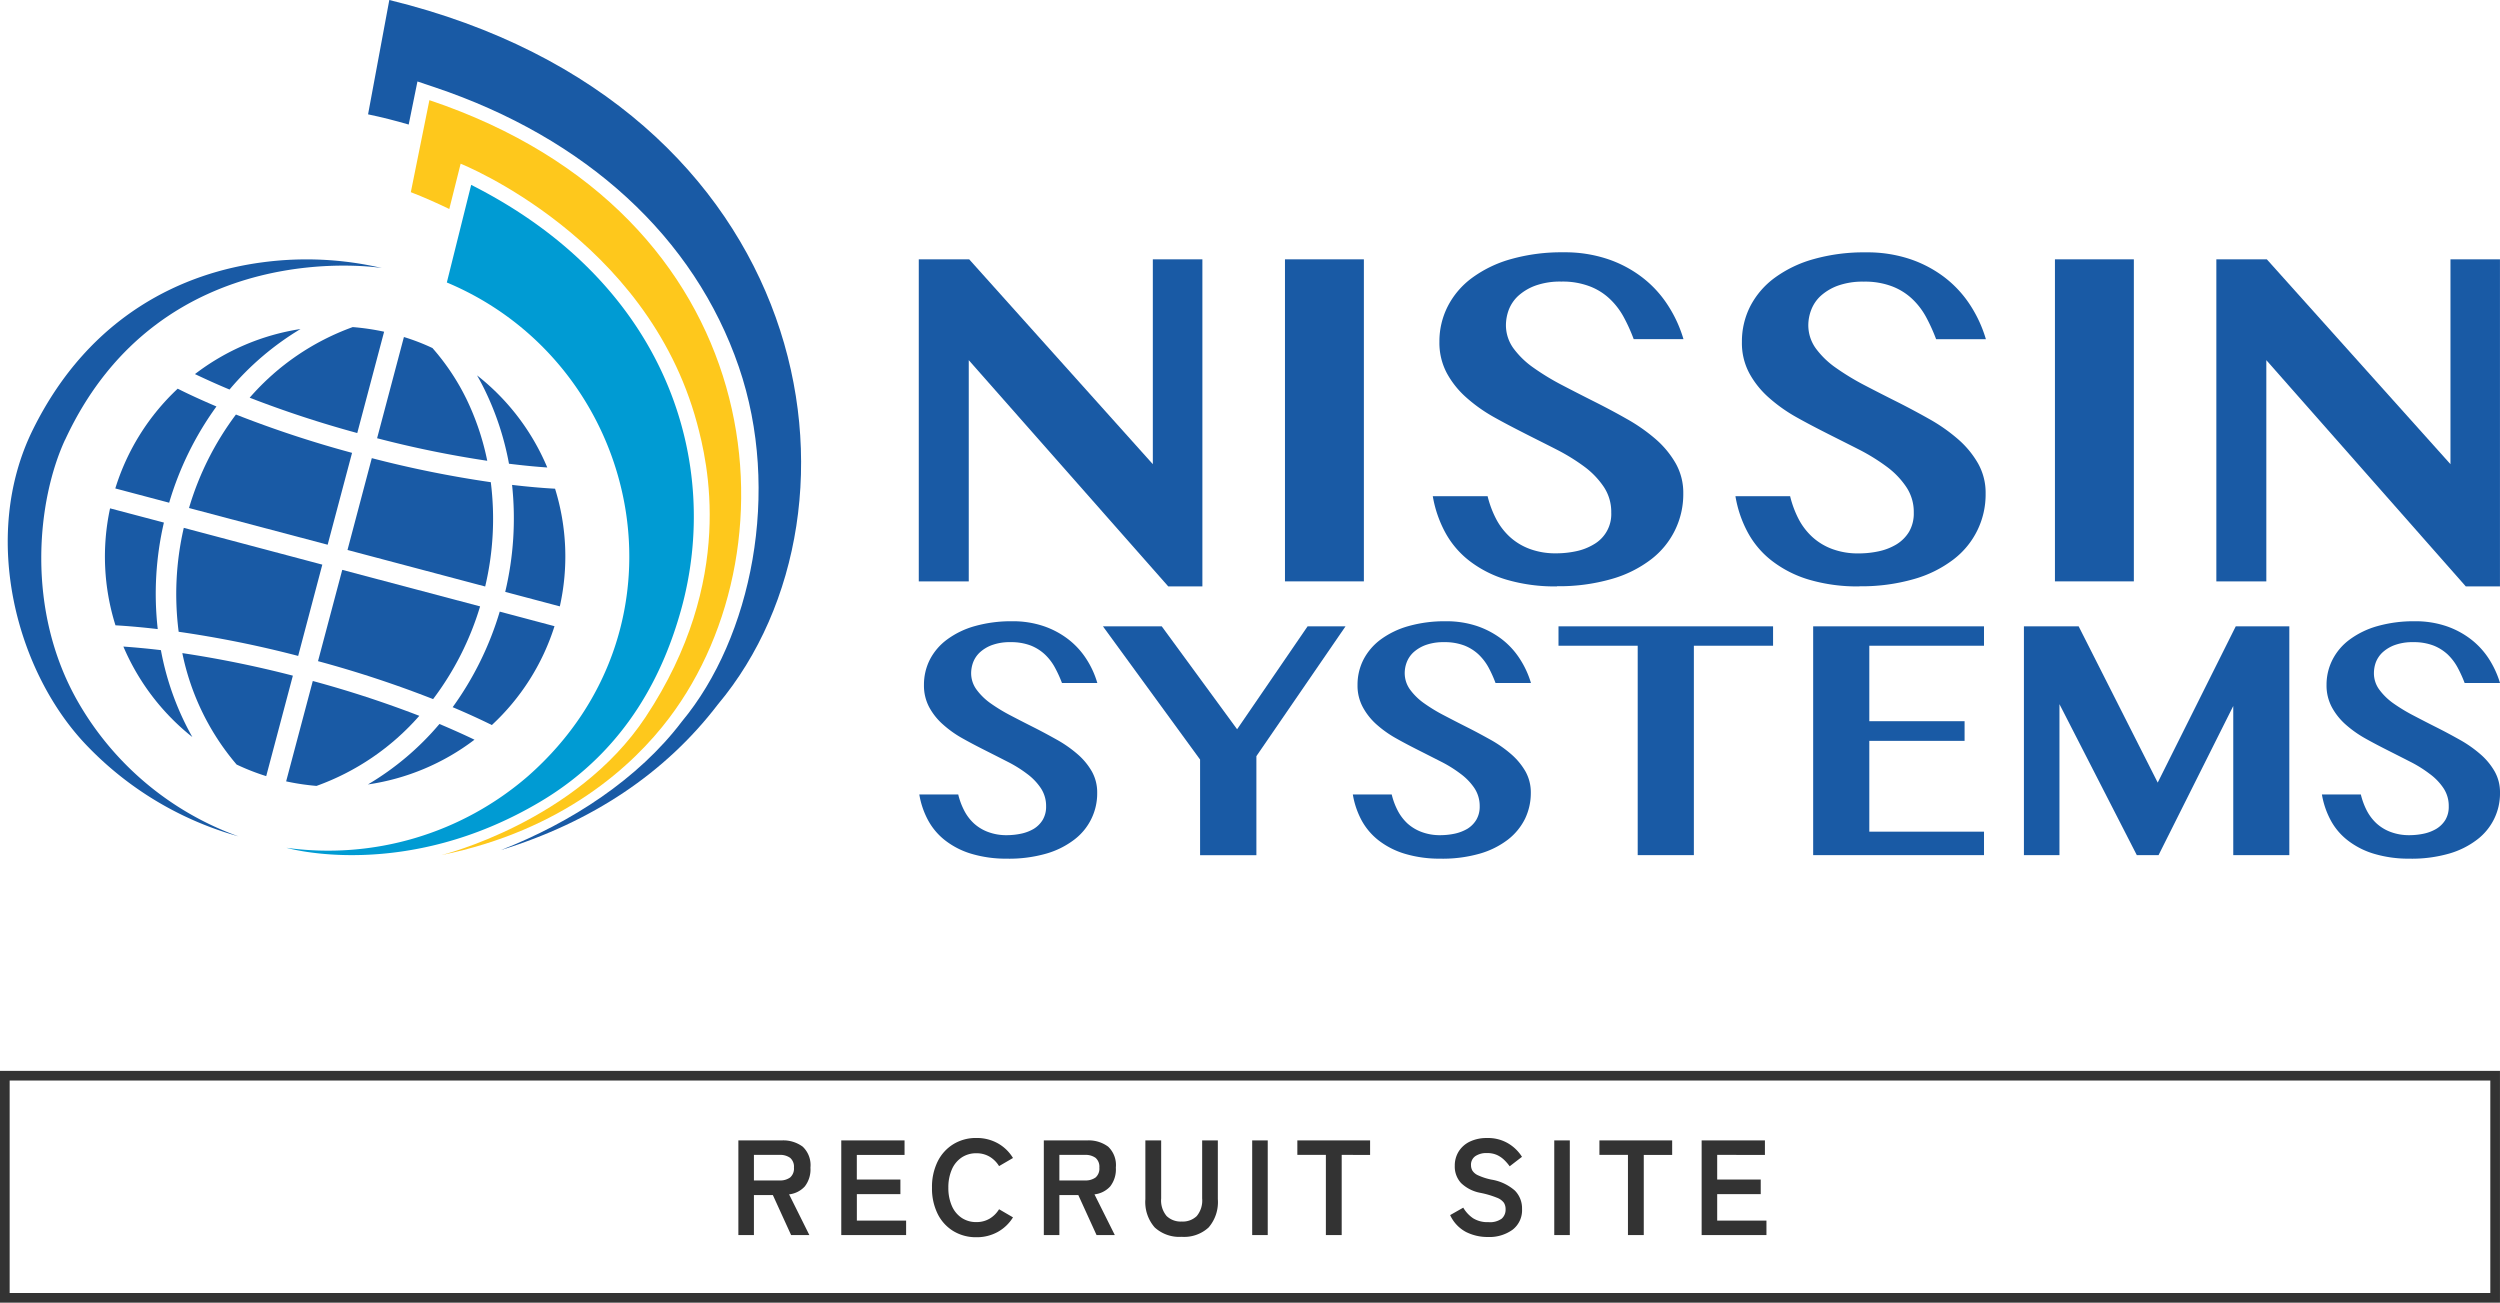 <svg xmlns="http://www.w3.org/2000/svg" width="258.847" height="134.877" viewBox="0 0 258.847 134.877"><g transform="translate(-132 -120.01)"><g transform="translate(227.129 146.139)"><path d="M256.084,72.89H261.3L280.314,94.1V72.89h5.131v33.863h-3.536L261.255,83.329v22.908H256.08V72.894Z" transform="translate(-256.08 -72.168)" fill="#195aa5"/><path d="M359.01,72.89h8.17v33.343h-8.17Z" transform="translate(-321.095 -72.168)" fill="#195aa5"/><path d="M413.423,105.515a17.64,17.64,0,0,1-5.245-.7,11.733,11.733,0,0,1-3.827-1.945,9.345,9.345,0,0,1-2.509-2.954,12.173,12.173,0,0,1-1.282-3.739h5.676A10.5,10.5,0,0,0,407.1,98.5a6.806,6.806,0,0,0,1.429,1.882,6.289,6.289,0,0,0,2.055,1.249,7.614,7.614,0,0,0,2.766.46,9.793,9.793,0,0,0,2.074-.221,5.869,5.869,0,0,0,1.82-.715,3.6,3.6,0,0,0,1.794-3.282,4.676,4.676,0,0,0-.759-2.641,8.546,8.546,0,0,0-2.008-2.1,20.5,20.5,0,0,0-2.866-1.772c-1.061-.545-2.155-1.087-3.26-1.65s-2.2-1.127-3.267-1.728a16.148,16.148,0,0,1-2.858-2.033,9.292,9.292,0,0,1-2.011-2.523,6.693,6.693,0,0,1-.763-3.227,7.979,7.979,0,0,1,.869-3.691,8.416,8.416,0,0,1,2.52-2.943,12.478,12.478,0,0,1,4.037-1.941,19.286,19.286,0,0,1,5.433-.7,13.95,13.95,0,0,1,4.564.7,12.287,12.287,0,0,1,3.591,1.908,11.4,11.4,0,0,1,2.623,2.847,13.308,13.308,0,0,1,1.632,3.536h-5.153a17.714,17.714,0,0,0-1.028-2.273,7.455,7.455,0,0,0-1.455-1.9,6.231,6.231,0,0,0-2.085-1.3,7.852,7.852,0,0,0-2.925-.486,7.563,7.563,0,0,0-2.689.42,5.42,5.42,0,0,0-1.783,1.068,3.87,3.87,0,0,0-.972,1.44,4.634,4.634,0,0,0-.291,1.566,4.088,4.088,0,0,0,.788,2.431,8.849,8.849,0,0,0,2.085,2.008,25.344,25.344,0,0,0,2.936,1.783c1.094.571,2.21,1.142,3.359,1.72s2.276,1.175,3.37,1.8a18.03,18.03,0,0,1,2.954,2.066,9.7,9.7,0,0,1,2.085,2.52,6.183,6.183,0,0,1,.785,3.12,8.476,8.476,0,0,1-3.337,6.822,12.187,12.187,0,0,1-4.1,2.033,19.59,19.59,0,0,1-5.632.744Z" transform="translate(-347.34 -70.93)" fill="#195aa5"/><path d="M498.482,105.515a17.624,17.624,0,0,1-5.245-.7,11.735,11.735,0,0,1-3.827-1.945,9.3,9.3,0,0,1-2.508-2.954,12.059,12.059,0,0,1-1.271-3.739h5.662a10.5,10.5,0,0,0,.862,2.332,6.8,6.8,0,0,0,1.429,1.882,6.289,6.289,0,0,0,2.055,1.249,7.627,7.627,0,0,0,2.766.46,9.768,9.768,0,0,0,2.074-.221,5.988,5.988,0,0,0,1.827-.715,3.919,3.919,0,0,0,1.3-1.3,3.778,3.778,0,0,0,.49-1.985,4.625,4.625,0,0,0-.766-2.641,8.5,8.5,0,0,0-2.011-2.1,20.352,20.352,0,0,0-2.855-1.772c-1.068-.545-2.155-1.087-3.267-1.65s-2.2-1.127-3.267-1.728a16.289,16.289,0,0,1-2.858-2.033,9.294,9.294,0,0,1-2.011-2.523,6.611,6.611,0,0,1-.759-3.227,8.019,8.019,0,0,1,.862-3.691,8.507,8.507,0,0,1,2.523-2.943,12.479,12.479,0,0,1,4.037-1.941,19.212,19.212,0,0,1,5.433-.7,13.966,13.966,0,0,1,4.564.7,12.43,12.43,0,0,1,3.591,1.908,11.546,11.546,0,0,1,2.623,2.847,13.406,13.406,0,0,1,1.628,3.536h-5.153a18.78,18.78,0,0,0-1.028-2.273,7.528,7.528,0,0,0-1.451-1.9,6.343,6.343,0,0,0-2.085-1.3,7.878,7.878,0,0,0-2.925-.486,7.6,7.6,0,0,0-2.693.42,5.461,5.461,0,0,0-1.783,1.068,3.818,3.818,0,0,0-.969,1.44,4.473,4.473,0,0,0-.3,1.566,4.109,4.109,0,0,0,.785,2.431,8.849,8.849,0,0,0,2.085,2.008,25.979,25.979,0,0,0,2.936,1.783q1.641.856,3.367,1.72c1.142.578,2.265,1.175,3.37,1.8a17.8,17.8,0,0,1,2.947,2.066,9.7,9.7,0,0,1,2.085,2.52,6.184,6.184,0,0,1,.784,3.12,8.44,8.44,0,0,1-3.33,6.822,12.225,12.225,0,0,1-4.1,2.033,19.589,19.589,0,0,1-5.632.744Z" transform="translate(-401.075 -70.93)" fill="#195aa5"/><path d="M575.44,72.89h8.17v33.343h-8.17Z" transform="translate(-457.803 -72.168)" fill="#195aa5"/><path d="M620.814,72.89h5.223L645.051,94.1V72.89h5.124v33.863h-3.54l-20.65-23.424v22.908H620.81V72.894Z" transform="translate(-486.461 -72.168)" fill="#195aa5"/><path d="M265.365,199.2a12.458,12.458,0,0,1-3.728-.5,8.252,8.252,0,0,1-2.718-1.381,6.649,6.649,0,0,1-1.783-2.1,8.579,8.579,0,0,1-.906-2.667h4.03a7.28,7.28,0,0,0,.615,1.661,4.8,4.8,0,0,0,1.013,1.341,4.489,4.489,0,0,0,1.462.884,5.381,5.381,0,0,0,1.967.331,7.237,7.237,0,0,0,1.466-.158,4.327,4.327,0,0,0,1.3-.5,2.785,2.785,0,0,0,.925-.928,2.658,2.658,0,0,0,.35-1.407,3.324,3.324,0,0,0-.545-1.875,5.966,5.966,0,0,0-1.429-1.484,12.965,12.965,0,0,0-2.03-1.26c-.762-.39-1.532-.781-2.321-1.179s-1.562-.8-2.324-1.23a11.1,11.1,0,0,1-2.026-1.44,6.482,6.482,0,0,1-1.433-1.8,4.756,4.756,0,0,1-.538-2.295,5.734,5.734,0,0,1,.612-2.623,5.982,5.982,0,0,1,1.79-2.085,8.841,8.841,0,0,1,2.873-1.385,13.854,13.854,0,0,1,3.86-.5,9.913,9.913,0,0,1,3.241.5,8.864,8.864,0,0,1,2.556,1.359,8.116,8.116,0,0,1,1.864,2.022,9.353,9.353,0,0,1,1.153,2.509H271a12.559,12.559,0,0,0-.737-1.61,5.408,5.408,0,0,0-1.035-1.348,4.657,4.657,0,0,0-1.477-.925,5.718,5.718,0,0,0-2.077-.343,5.369,5.369,0,0,0-1.912.3,3.8,3.8,0,0,0-1.263.759,2.749,2.749,0,0,0-.692,1.02,3.314,3.314,0,0,0-.21,1.116,2.868,2.868,0,0,0,.56,1.72,6.344,6.344,0,0,0,1.481,1.437,17.622,17.622,0,0,0,2.085,1.26q1.16.608,2.391,1.227c.818.413,1.61.844,2.394,1.282a12.694,12.694,0,0,1,2.1,1.473,6.841,6.841,0,0,1,1.484,1.787,4.415,4.415,0,0,1,.556,2.217,5.99,5.99,0,0,1-2.376,4.851,8.732,8.732,0,0,1-2.906,1.448,14,14,0,0,1-4,.523Z" transform="translate(-256.175 -136.425)" fill="#195aa5"/><path d="M313.929,176.04l7.805,10.66,7.3-10.66h3.927l-9.231,13.445v10.251H317.9v-9.9L307.84,176.04Z" transform="translate(-288.774 -137.322)" fill="#195aa5"/><path d="M387.215,199.2a12.458,12.458,0,0,1-3.728-.5,8.344,8.344,0,0,1-2.722-1.381,6.7,6.7,0,0,1-1.783-2.1,8.674,8.674,0,0,1-.9-2.667h4.026a7.277,7.277,0,0,0,.615,1.661,4.947,4.947,0,0,0,1.013,1.341,4.546,4.546,0,0,0,1.466.884,5.374,5.374,0,0,0,1.963.331,7.281,7.281,0,0,0,1.474-.158,4.487,4.487,0,0,0,1.3-.5,2.785,2.785,0,0,0,.925-.928,2.659,2.659,0,0,0,.354-1.407,3.352,3.352,0,0,0-.545-1.875,6.049,6.049,0,0,0-1.433-1.484,13.062,13.062,0,0,0-2.022-1.26c-.766-.39-1.536-.781-2.324-1.179s-1.562-.8-2.321-1.23a11.424,11.424,0,0,1-2.033-1.44,6.592,6.592,0,0,1-1.426-1.8,4.677,4.677,0,0,1-.545-2.295,5.692,5.692,0,0,1,.615-2.623,6.088,6.088,0,0,1,1.787-2.085,8.934,8.934,0,0,1,2.877-1.385,13.816,13.816,0,0,1,3.86-.5,9.984,9.984,0,0,1,3.245.5,9.008,9.008,0,0,1,2.556,1.359,8.085,8.085,0,0,1,1.856,2.022,9.6,9.6,0,0,1,1.16,2.509h-3.669a12.51,12.51,0,0,0-.726-1.61,5.5,5.5,0,0,0-1.035-1.348,4.635,4.635,0,0,0-1.481-.925,5.732,5.732,0,0,0-2.078-.343,5.427,5.427,0,0,0-1.919.3,3.877,3.877,0,0,0-1.263.759,2.74,2.74,0,0,0-.689,1.02,3.143,3.143,0,0,0-.21,1.116,2.889,2.889,0,0,0,.556,1.72,6.291,6.291,0,0,0,1.484,1.437,17.106,17.106,0,0,0,2.089,1.26c.774.405,1.566.814,2.387,1.227s1.61.844,2.4,1.282a12.687,12.687,0,0,1,2.1,1.473,6.991,6.991,0,0,1,1.484,1.787,4.453,4.453,0,0,1,.556,2.217,6.154,6.154,0,0,1-.6,2.689,6.228,6.228,0,0,1-1.776,2.162,8.751,8.751,0,0,1-2.91,1.448,14.033,14.033,0,0,1-4,.523Z" transform="translate(-333.141 -136.425)" fill="#195aa5"/><path d="M458.115,176.04v2.011h-8.2v21.681H444.1V178.051h-8.2V176.04Z" transform="translate(-369.663 -137.322)" fill="#195aa5"/><path d="M525.168,176.04v2.011H513.293v7.813h9.865V187.9h-9.865v9.4h11.876v2.431H507.48V176.04Z" transform="translate(-414.876 -137.322)" fill="#195aa5"/><path d="M566.72,176.04h5.665l8.188,16.182,8.082-16.182H594.2v23.692h-5.805V184.291l-7.735,15.441h-2.251L570.4,184.1v15.629h-3.68Z" transform="translate(-452.295 -137.322)" fill="#195aa5"/><path d="M659.615,199.2a12.416,12.416,0,0,1-3.724-.5,8.273,8.273,0,0,1-2.722-1.381,6.556,6.556,0,0,1-1.783-2.1,8.675,8.675,0,0,1-.906-2.667h4.03a7.447,7.447,0,0,0,.612,1.661,4.89,4.89,0,0,0,1.017,1.341,4.49,4.49,0,0,0,1.462.884,5.4,5.4,0,0,0,1.963.331,7.282,7.282,0,0,0,1.473-.158,4.345,4.345,0,0,0,1.293-.5,2.818,2.818,0,0,0,.936-.928,2.656,2.656,0,0,0,.346-1.407,3.3,3.3,0,0,0-.545-1.875,5.872,5.872,0,0,0-1.437-1.484,12.708,12.708,0,0,0-2.022-1.26c-.759-.39-1.536-.781-2.321-1.179s-1.562-.8-2.324-1.23a11.659,11.659,0,0,1-2.03-1.44,6.538,6.538,0,0,1-1.429-1.8,4.761,4.761,0,0,1-.545-2.295,5.7,5.7,0,0,1,.622-2.623,5.934,5.934,0,0,1,1.787-2.085,8.854,8.854,0,0,1,2.869-1.385,13.854,13.854,0,0,1,3.86-.5,9.953,9.953,0,0,1,3.245.5,8.866,8.866,0,0,1,2.556,1.359,8.114,8.114,0,0,1,1.864,2.022,9.844,9.844,0,0,1,1.157,2.509h-3.662a13.052,13.052,0,0,0-.733-1.61,5.469,5.469,0,0,0-1.028-1.348,4.693,4.693,0,0,0-1.485-.925,5.7,5.7,0,0,0-2.077-.343,5.384,5.384,0,0,0-1.912.3,3.8,3.8,0,0,0-1.263.759,2.793,2.793,0,0,0-.693,1.02,3.3,3.3,0,0,0-.2,1.116,2.841,2.841,0,0,0,.556,1.72,6.346,6.346,0,0,0,1.481,1.437,17.987,17.987,0,0,0,2.089,1.26c.773.405,1.565.814,2.387,1.227s1.617.844,2.4,1.282a12.535,12.535,0,0,1,2.1,1.473,6.841,6.841,0,0,1,1.484,1.787,4.378,4.378,0,0,1,.556,2.217,5.988,5.988,0,0,1-2.376,4.851,8.717,8.717,0,0,1-2.91,1.448,14,14,0,0,1-4,.523Z" transform="translate(-505.201 -136.425)" fill="#195aa5"/></g><g transform="translate(132.801 120.01)"><path d="M97.469,51.96l-2.52,10.108c20.123,8.435,26.1,35.509,8.424,51.094A31.59,31.59,0,0,1,78.34,120.6s12.281,3.58,26.348-4.811c9.176-5.47,12.808-13.758,14.491-19.751,4.251-15.117-1.219-33.734-21.711-44.077Z" transform="translate(-49.485 -32.82)" fill="#009bd3"/><path d="M115.233,28.15l-1.923,9.529c1.392.538,2.707,1.127,3.982,1.742l1.175-4.689s19.294,7.654,24.47,26.857c1.061,3.938,4.1,16.215-5.323,30.441-7.187,10.848-21.129,14.285-21.129,14.285,12.535-2.556,19.825-9.231,23.567-14.185,13.618-18.012,10.406-52.144-24.82-63.979Z" transform="translate(-71.574 -17.781)" fill="#fec81c"/><path d="M33.435,144.363l-5.577-1.473A23.726,23.726,0,0,0,28.418,155c1.282.074,2.752.2,4.376.391a32.637,32.637,0,0,1,.637-11.025Z" transform="translate(-17.263 -90.256)" fill="#195aa5"/><path d="M135.612,173.427l-5.669-1.507a32.907,32.907,0,0,1-4.873,9.894c1.525.645,2.888,1.271,4.056,1.849a23.681,23.681,0,0,0,6.487-10.233Z" transform="translate(-79.002 -108.593)" fill="#195aa5"/><path d="M81.93,92.419a24.869,24.869,0,0,0-3.249-.479A25.682,25.682,0,0,0,68.01,99.252a112.316,112.316,0,0,0,11.139,3.658Z" transform="translate(-42.96 -58.074)" fill="#195aa5"/><path d="M32.51,181.74a23.916,23.916,0,0,0,7.142,9.371,29.032,29.032,0,0,1-3.256-9C34.971,181.939,33.678,181.825,32.51,181.74Z" transform="translate(-20.537 -114.796)" fill="#195aa5"/><path d="M60.525,185.915A112.53,112.53,0,0,0,49.08,183.58,25.651,25.651,0,0,0,54.7,195.117a23.212,23.212,0,0,0,3.065,1.2Z" transform="translate(-31.003 -115.958)" fill="#195aa5"/><path d="M63.566,92.474A23.912,23.912,0,0,0,52.63,97.141c1.057.5,2.247,1.046,3.58,1.6a29.307,29.307,0,0,1,7.356-6.269Z" transform="translate(-33.246 -58.408)" fill="#195aa5"/><path d="M40.712,111.1c-1.514-.645-2.858-1.26-4.011-1.842a23.743,23.743,0,0,0-6.461,10.329l5.577,1.477A32.746,32.746,0,0,1,40.712,111.1Z" transform="translate(-19.103 -69.014)" fill="#195aa5"/><path d="M101.23,209.762a23.911,23.911,0,0,0,11.04-4.634q-1.608-.774-3.628-1.628a29,29,0,0,1-7.408,6.262Z" transform="translate(-63.944 -128.54)" fill="#195aa5"/><path d="M103.82,105.21a109.1,109.1,0,0,0,11.408,2.335,27,27,0,0,0-2.122-6.328,23.766,23.766,0,0,0-3.551-5.345A22.09,22.09,0,0,0,106.6,94.73l-2.777,10.48Z" transform="translate(-65.58 -59.836)" fill="#195aa5"/><path d="M48.149,148.37a30.525,30.525,0,0,0-.53,10.76,112.143,112.143,0,0,1,12.373,2.5l2.5-9.452Z" transform="translate(-29.921 -93.717)" fill="#195aa5"/><path d="M87.22,169.632a113.588,113.588,0,0,1,11.916,3.93,30.45,30.45,0,0,0,4.866-9.6L89.729,160.18Z" transform="translate(-55.094 -101.177)" fill="#195aa5"/><path d="M135.228,114.66c1.451.177,2.774.309,3.963.387a23.8,23.8,0,0,0-7.271-9.537c.295.512.578,1.046.84,1.591a29.584,29.584,0,0,1,2.468,7.562Z" transform="translate(-83.329 -66.645)" fill="#195aa5"/><path d="M67.838,120.487a114.054,114.054,0,0,1-12.019-3.967A30.518,30.518,0,0,0,50.96,126.2L65.315,130l2.527-9.515Z" transform="translate(-32.191 -73.6)" fill="#195aa5"/><path d="M139.84,147.383l5.654,1.5A23.665,23.665,0,0,0,145,136.7c-1.3-.07-2.792-.2-4.45-.394A32.827,32.827,0,0,1,139.84,147.383Z" transform="translate(-88.331 -86.1)" fill="#195aa5"/><path d="M78.25,201.811a24.544,24.544,0,0,0,3.149.471,25.676,25.676,0,0,0,10.642-7.257,111.677,111.677,0,0,0-11.028-3.606l-2.759,10.391Z" transform="translate(-49.428 -120.91)" fill="#195aa5"/><path d="M110.347,131.27a113.727,113.727,0,0,1-12.321-2.49l-2.516,9.507,14.255,3.783A30.4,30.4,0,0,0,110.347,131.27Z" transform="translate(-60.331 -81.344)" fill="#195aa5"/><path d="M5.949,91.6c9.975-21.534,32.8-17.777,32.8-17.777a34.434,34.434,0,0,0-12.4-.589C18.351,74.293,8.538,78.559,2.615,90.541c-5.5,11.106-1.694,25.287,5.713,32.861a34.629,34.629,0,0,0,15.567,9.264A31.4,31.4,0,0,1,7.3,118.775c-5.5-9.562-4.24-20.952-1.356-27.181Z" transform="translate(-0.005 -46.07)" fill="#195aa5"/><path d="M103.489,0l-2.2,11.839c1.448.3,2.844.659,4.207,1.057l.906-4.461,1.753.589C123.888,14.3,135.09,24.591,139.68,37.992c4.417,12.885,1.326,28.028-5.9,36.714-4.5,5.938-11.448,10.465-18.753,13.316,9.474-2.925,17.044-7.982,22.466-15.066C154.646,52.5,147.688,10.8,103.489,0Z" transform="translate(-63.981)" fill="#195aa5"/></g><path d="M1,1V23H257.844V1H1M0,0H258.844V24H0Z" transform="translate(132 230.887)" fill="#333"/><path d="M-52.976,0V-9.8h4.48a3.388,3.388,0,0,1,2.177.644,2.624,2.624,0,0,1,.805,2.17A2.865,2.865,0,0,1-46.1-5.033a2.591,2.591,0,0,1-1.624.819L-45.626,0h-1.89l-1.89-4.144h-1.96V0Zm1.61-5.656h2.646a1.752,1.752,0,0,0,1.106-.308,1.223,1.223,0,0,0,.392-1.022,1.205,1.205,0,0,0-.392-1.008A1.752,1.752,0,0,0-48.72-8.3h-2.646ZM-42.322,0V-9.8h6.552v1.5h-4.942v2.548H-36.2v1.512h-4.508V-1.5h5.1V0Zm13.986.224a4.5,4.5,0,0,1-2.373-.63A4.321,4.321,0,0,1-32.34-2.191,5.9,5.9,0,0,1-32.928-4.9a5.93,5.93,0,0,1,.588-2.723,4.369,4.369,0,0,1,1.631-1.792,4.461,4.461,0,0,1,2.373-.637,4.467,4.467,0,0,1,2.212.546A4.274,4.274,0,0,1-24.542-7.98l-1.442.84a2.872,2.872,0,0,0-.987-.98,2.641,2.641,0,0,0-1.365-.35,2.676,2.676,0,0,0-1.526.441,2.843,2.843,0,0,0-1.015,1.246A4.611,4.611,0,0,0-31.234-4.9a4.573,4.573,0,0,0,.357,1.869,2.843,2.843,0,0,0,1.015,1.246,2.676,2.676,0,0,0,1.526.441,2.641,2.641,0,0,0,1.365-.35,2.872,2.872,0,0,0,.987-.98l1.442.84A4.31,4.31,0,0,1-26.124-.322,4.467,4.467,0,0,1-28.336.224ZM-21.35,0V-9.8h4.48a3.388,3.388,0,0,1,2.177.644,2.624,2.624,0,0,1,.8,2.17,2.865,2.865,0,0,1-.588,1.953,2.591,2.591,0,0,1-1.624.819L-14,0h-1.89l-1.89-4.144h-1.96V0Zm1.61-5.656h2.646a1.752,1.752,0,0,0,1.106-.308A1.223,1.223,0,0,0-15.6-6.986a1.205,1.205,0,0,0-.392-1.008A1.752,1.752,0,0,0-17.094-8.3H-19.74ZM-7.07.182a3.776,3.776,0,0,1-2.8-.973,3.982,3.982,0,0,1-.966-2.919V-9.8H-9.2v6.006a2.505,2.505,0,0,0,.567,1.827A2.109,2.109,0,0,0-7.07-1.4a2.085,2.085,0,0,0,1.554-.567,2.526,2.526,0,0,0,.56-1.827V-9.8h1.624v6.09A4.019,4.019,0,0,1-4.284-.791,3.727,3.727,0,0,1-7.07.182ZM.224,0V-9.8h1.61V0Zm7.63,0V-8.3H4.9V-9.8h7.532v1.5H9.492V0ZM24.626.2a4.956,4.956,0,0,1-2.261-.518,3.742,3.742,0,0,1-1.645-1.75l1.358-.77a3.368,3.368,0,0,0,1.022,1.1,2.819,2.819,0,0,0,1.582.4A2.073,2.073,0,0,0,26.061-1.7a1.24,1.24,0,0,0,.4-.973,1.242,1.242,0,0,0-.175-.672,1.606,1.606,0,0,0-.728-.525,9.569,9.569,0,0,0-1.7-.5A3.908,3.908,0,0,1,21.847-5.39,2.508,2.508,0,0,1,21.2-7.168a2.749,2.749,0,0,1,.413-1.5,2.776,2.776,0,0,1,1.162-1.015,3.978,3.978,0,0,1,1.757-.364,4.081,4.081,0,0,1,2.24.581,4.261,4.261,0,0,1,1.386,1.365l-1.274.98a4.772,4.772,0,0,0-.56-.651,2.716,2.716,0,0,0-.756-.518,2.464,2.464,0,0,0-1.05-.2,2.036,2.036,0,0,0-1.183.315,1.073,1.073,0,0,0-.455.945,1.165,1.165,0,0,0,.133.539,1.323,1.323,0,0,0,.588.5A6.373,6.373,0,0,0,25-5.74a4.847,4.847,0,0,1,2.422,1.134,2.607,2.607,0,0,1,.742,1.9,2.55,2.55,0,0,1-.973,2.149A4.1,4.1,0,0,1,24.626.2ZM31.5,0V-9.8h1.61V0Zm7.63,0V-8.3H36.176V-9.8h7.532v1.5h-2.94V0Zm7.63,0V-9.8h6.552v1.5H48.37v2.548h4.508v1.512H48.37V-1.5h5.1V0Z" transform="translate(261.426 247.887)" fill="#333"/></g></svg>